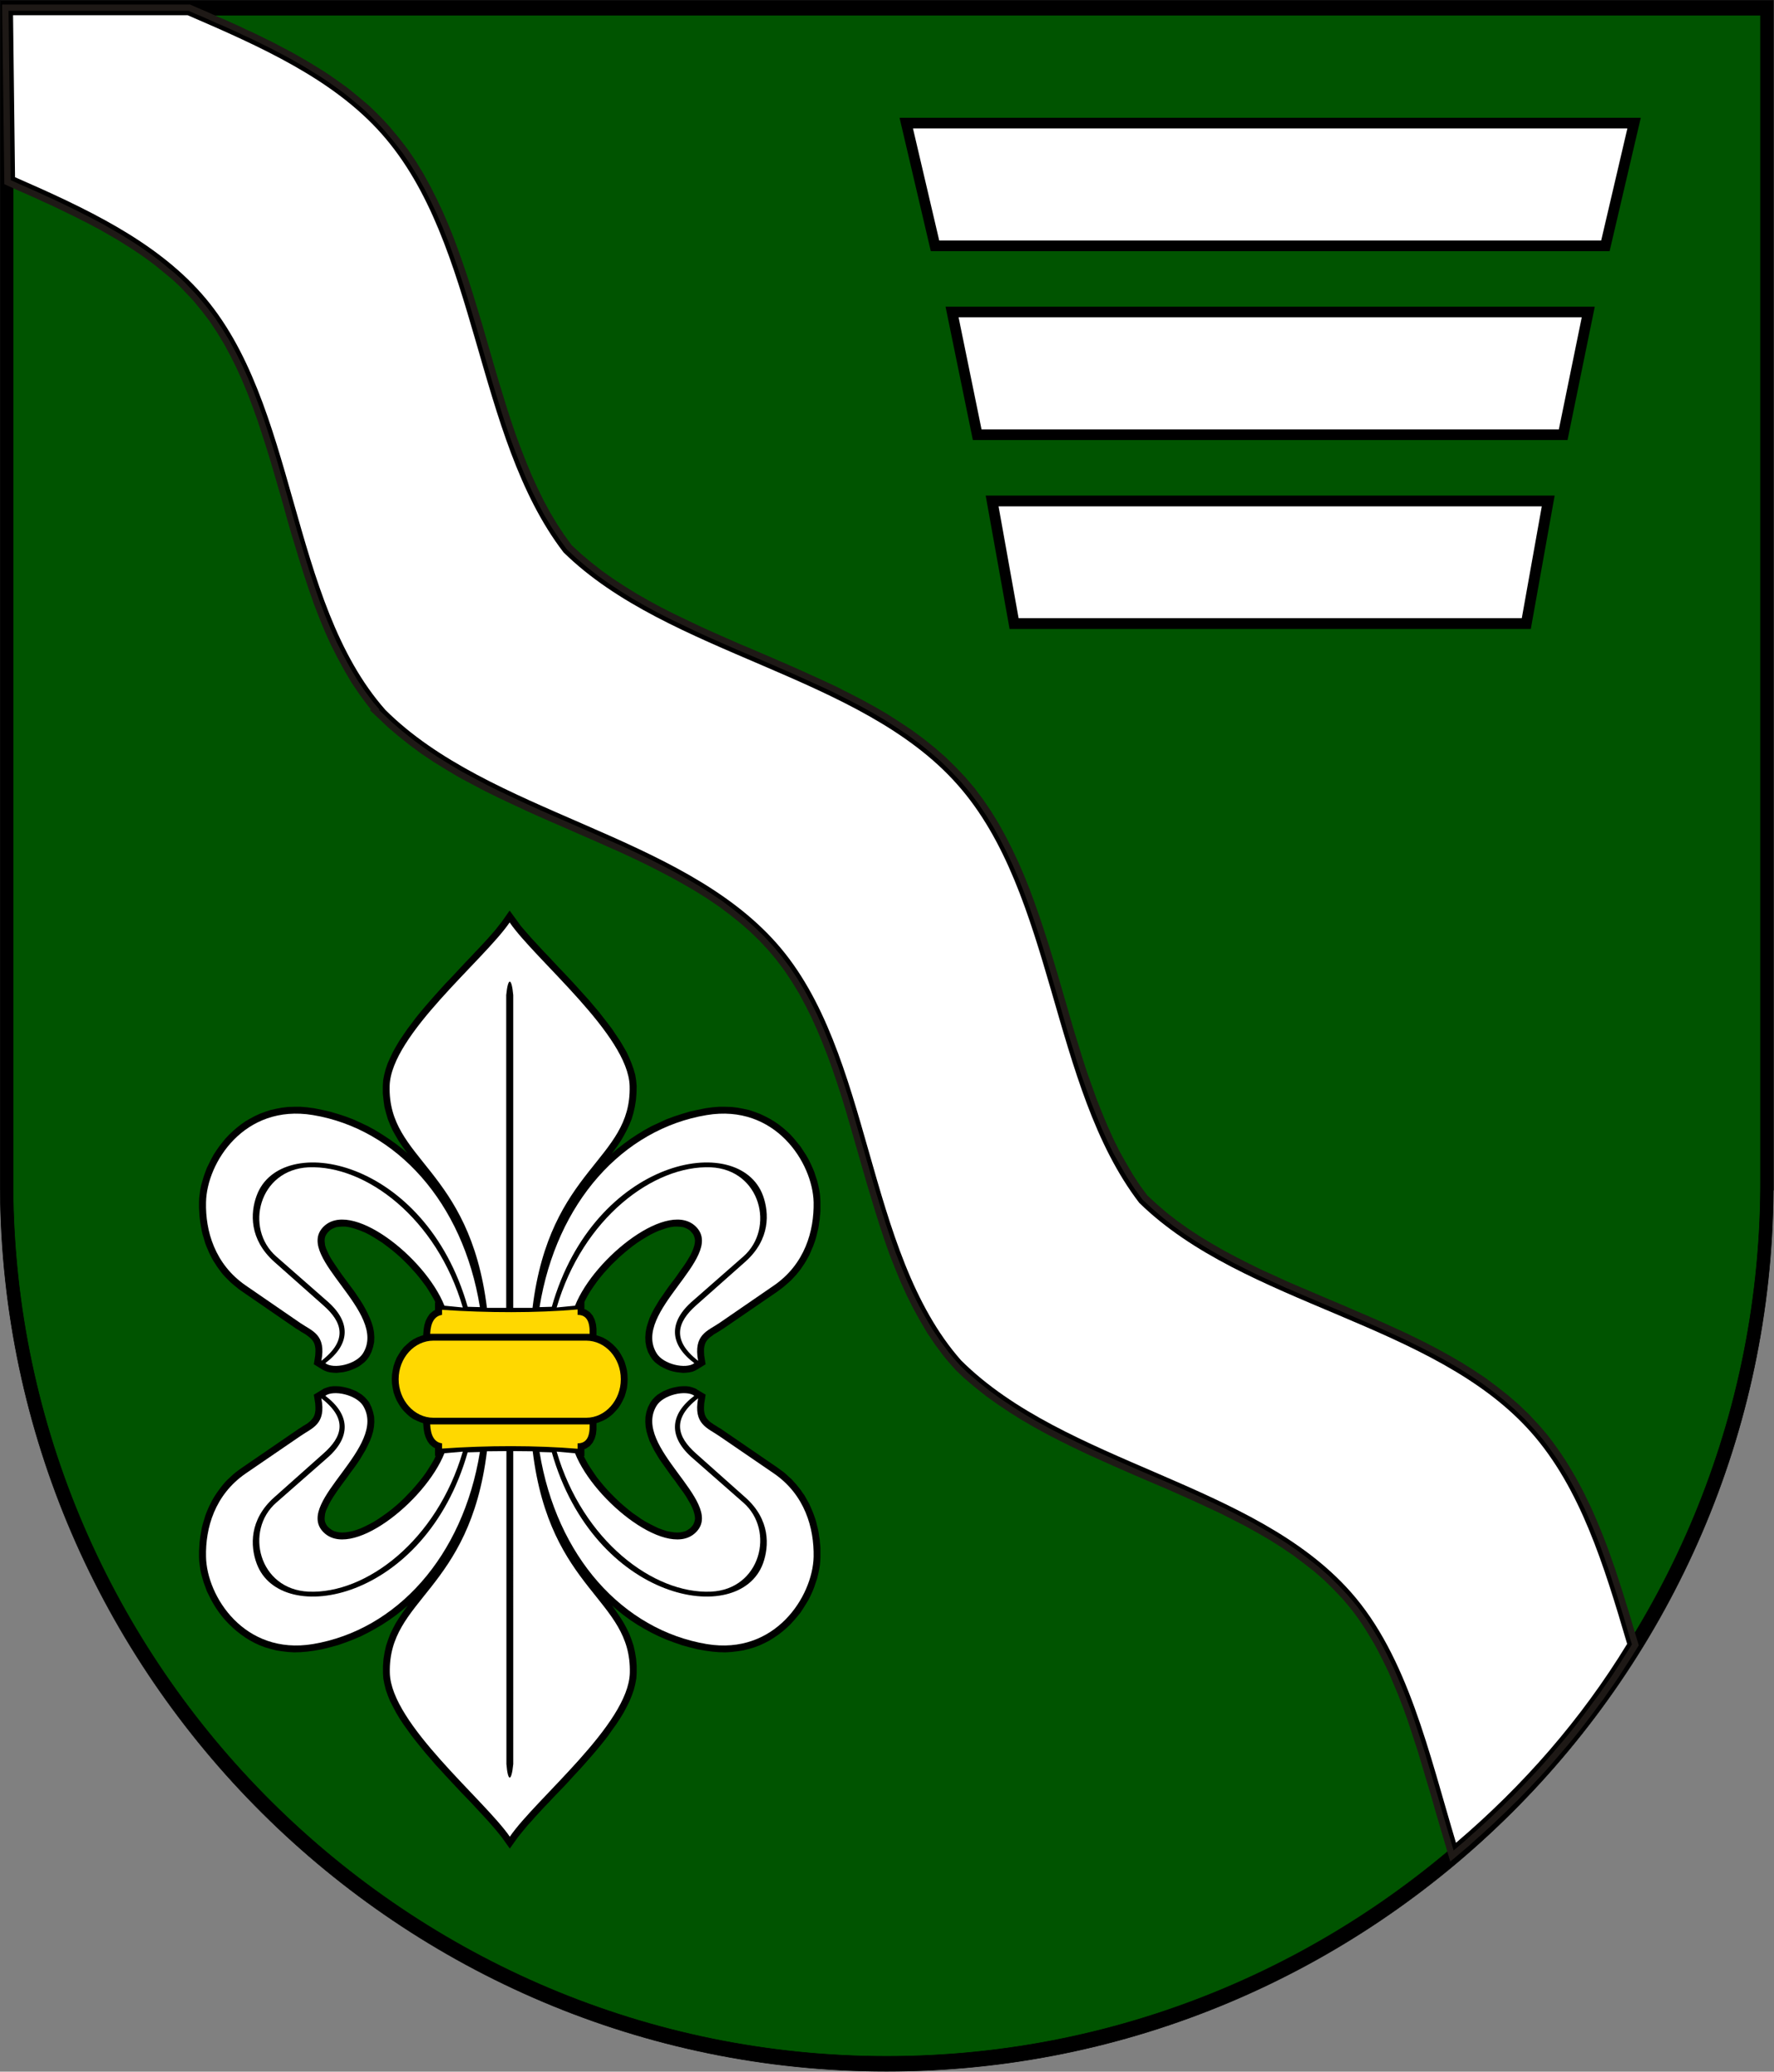 <?xml version="1.0" encoding="UTF-8" standalone="no"?>
<svg xmlns:inkscape="http://www.inkscape.org/namespaces/inkscape" xmlns:sodipodi="http://sodipodi.sourceforge.net/DTD/sodipodi-0.dtd" xmlns="http://www.w3.org/2000/svg" xmlns:svg="http://www.w3.org/2000/svg" version="1.0" width="428.155" height="500" id="svg2178" sodipodi:docname="UG_Zarzecze.svg" inkscape:version="1.1.2 (b8e25be833, 2022-02-05)">
  <rect width="100%" height="100%" fill="#808080" stroke="none"/>
  <defs id="defs2389"></defs>
  <g transform="matrix(0.36,0,0,0.382,-3166.874,-459.305)" id="g6869" style="stroke:#000000;stroke-width:3.432;stroke-miterlimit:4;stroke-dasharray:none;stroke-opacity:1"></g>
  <g transform="matrix(0.604,0,0,0.604,-1282.565,-64.128)" id="g4213">
    <path d="m 2832.034,581.765 c -1.224,194.184 -159.84,352.08 -354.24,352.08 -194.4,0 -353.016,-157.896 -354.24,-352.08 h -0.072 v -2.232 -473.256 h 708.624 v 473.256 2.232 z" id="path2182" style="fill:#000000;stroke:#000000;stroke-width:0.216"></path>
    <path d="m 2826.922,580.901 c -1.224,191.304 -157.608,346.968 -349.128,346.968 -191.52,0 -347.904,-155.664 -349.128,-346.968 v 0 -2.232 -466.416 h 698.256 v 466.416 z" id="path2186" style="fill:#005400;fill-opacity:1;stroke:#000000;stroke-width:0.216"></path>
    <path d="m 2297.434,626.621 -0.504,-1.08 -1.008,-1.728 -1.08,-1.8 -1.152,-1.8 -1.296,-1.728 -1.368,-1.8 -1.44,-1.728 -1.512,-1.656 -1.584,-1.728 -1.584,-1.584 -1.656,-1.584 -1.728,-1.512 -1.728,-1.44 -1.8,-1.368 -1.728,-1.296 -1.8,-1.152 -1.728,-1.08 -1.728,-1.008 -1.728,-0.864 -1.728,-0.72 -1.584,-0.576 -1.584,-0.504 -1.512,-0.36 -1.368,-0.216 h -1.368 l -1.152,0.072 -1.152,0.144 -0.936,0.36 -0.936,0.432 -0.792,0.576 -0.792,0.792 -0.576,0.792 -0.36,0.72 -0.216,0.792 -0.072,0.864 0.072,0.936 0.144,1.08 0.36,1.152 0.576,1.296 0.648,1.368 0.792,1.44 0.936,1.44 1.008,1.512 1.08,1.584 1.152,1.656 1.224,1.656 1.224,1.656 1.224,1.656 1.296,1.728 1.224,1.8 1.152,1.728 1.152,1.8 1.008,1.8 0.936,1.8 0.864,1.872 0.72,1.872 0.576,1.872 0.36,1.944 0.144,2.016 -0.072,1.944 -0.432,2.016 -0.648,1.944 -0.936,1.872 -0.864,1.152 -0.936,1.008 -1.08,0.864 -1.08,0.792 -1.224,0.648 -1.296,0.576 -1.296,0.504 -1.296,0.36 -1.296,0.288 -1.368,0.144 -1.296,0.144 -1.296,-0.072 -1.296,-0.144 -1.224,-0.288 -1.224,-0.504 -0.792,-0.432 -3.24,-2.016 0.072,-0.288 0.504,-3.24 0.072,-1.44 v -1.224 l -0.144,-0.936 -0.216,-0.864 -0.288,-0.72 -0.36,-0.576 -0.432,-0.576 -0.504,-0.504 -0.576,-0.504 -0.648,-0.504 -0.792,-0.576 -0.864,-0.504 -0.864,-0.504 -0.936,-0.648 -1.008,-0.576 -21.672,-14.904 -1.224,-0.864 -1.152,-0.936 -1.152,-0.936 -1.08,-0.936 -1.008,-1.008 -1.008,-1.008 -0.936,-1.008 -0.864,-1.08 -0.792,-1.08 -0.792,-1.08 -0.72,-1.152 -0.72,-1.08 -0.648,-1.152 -0.576,-1.152 -0.576,-1.152 -0.504,-1.224 -0.504,-1.152 -0.432,-1.152 -0.36,-1.224 -0.36,-1.224 -0.36,-1.152 -0.288,-1.224 -0.216,-1.152 -0.216,-1.224 -0.216,-1.224 -0.144,-1.152 -0.144,-1.224 -0.072,-1.152 -0.072,-1.152 -0.072,-1.152 v -1.152 -1.152 l 0.072,-1.656 0.216,-1.656 0.216,-1.728 0.36,-1.728 0.504,-1.728 0.504,-1.728 0.648,-1.8 0.648,-1.728 0.864,-1.728 0.864,-1.728 0.936,-1.728 1.08,-1.656 1.152,-1.656 1.224,-1.584 1.296,-1.584 1.44,-1.512 1.512,-1.44 1.584,-1.368 1.656,-1.296 1.728,-1.224 1.872,-1.08 1.872,-1.008 2.016,-0.936 2.088,-0.792 2.232,-0.72 2.232,-0.504 2.304,-0.432 2.448,-0.288 2.448,-0.072 h 2.592 l 2.592,0.216 2.736,0.36 3.24,0.648 3.168,0.72 3.168,0.936 3.096,1.008 3.024,1.152 3.024,1.368 2.88,1.368 2.88,1.584 2.808,1.728 2.736,1.8 2.736,1.944 2.592,2.016 2.016,1.728 -0.648,-0.792 -1.44,-2.016 -1.368,-2.016 -1.224,-2.088 -1.224,-2.16 -1.008,-2.232 -0.936,-2.304 -0.72,-2.448 -0.648,-2.52 -0.36,-2.664 -0.288,-2.736 v -2.952 l 0.144,-2.232 0.432,-2.232 0.576,-2.232 0.792,-2.304 1.008,-2.232 1.08,-2.304 1.296,-2.304 1.368,-2.304 1.512,-2.232 1.584,-2.304 1.728,-2.304 1.728,-2.304 1.872,-2.304 1.944,-2.304 1.944,-2.232 2.016,-2.304 2.016,-2.232 2.016,-2.232 2.088,-2.16 2.016,-2.16 2.016,-2.16 1.944,-2.088 1.944,-2.016 1.872,-2.016 1.8,-1.872 1.728,-1.872 1.656,-1.8 1.512,-1.728 1.44,-1.656 1.224,-1.584 1.152,-1.44 3.24,-4.608 3.312,4.536 1.08,1.512 1.296,1.512 1.44,1.656 1.512,1.728 1.656,1.8 1.728,1.872 1.8,1.944 1.872,1.944 1.944,2.088 1.944,2.088 2.016,2.088 2.016,2.16 2.088,2.232 2.016,2.232 2.016,2.232 2.016,2.232 1.944,2.304 1.944,2.304 1.8,2.304 1.8,2.304 1.728,2.304 1.584,2.376 1.512,2.232 1.368,2.304 1.296,2.232 1.08,2.304 0.936,2.304 0.792,2.232 0.648,2.232 0.36,2.232 0.216,2.232 -0.072,2.952 -0.216,2.736 -0.432,2.664 -0.576,2.52 -0.72,2.448 -0.936,2.304 -1.08,2.232 -1.152,2.16 -1.224,2.088 -1.368,2.016 -1.44,2.016 -0.72,0.936 2.16,-1.872 2.592,-2.016 2.664,-1.944 2.736,-1.8 2.808,-1.728 2.88,-1.584 2.952,-1.368 2.952,-1.368 3.096,-1.152 3.096,-1.008 3.096,-0.936 3.24,-0.72 3.24,-0.648 2.664,-0.36 2.592,-0.216 h 2.592 l 2.448,0.072 2.448,0.288 2.304,0.432 2.304,0.504 2.16,0.72 2.088,0.792 2.016,0.936 1.944,1.008 1.8,1.08 1.8,1.224 1.656,1.296 1.584,1.368 1.512,1.44 1.368,1.512 1.296,1.584 1.296,1.584 1.08,1.656 1.08,1.656 1.008,1.728 0.864,1.728 0.792,1.728 0.72,1.728 0.576,1.8 0.576,1.728 0.432,1.728 0.36,1.728 0.288,1.728 0.144,1.656 0.072,1.656 v 1.152 1.152 1.152 l -0.072,1.152 -0.144,1.152 -0.072,1.224 -0.216,1.152 -0.144,1.224 -0.216,1.224 -0.288,1.152 -0.288,1.224 -0.288,1.152 -0.36,1.224 -0.432,1.224 -0.432,1.152 -0.504,1.152 -0.504,1.224 -0.504,1.152 -0.648,1.152 -0.648,1.152 -0.648,1.08 -0.792,1.152 -0.72,1.08 -0.864,1.08 -0.864,1.08 -0.936,1.008 -0.936,1.008 -1.08,1.008 -1.08,0.936 -1.08,0.936 -1.224,0.936 -1.152,0.864 -21.744,14.904 -0.936,0.576 -1.008,0.648 -0.864,0.504 -0.864,0.504 -0.72,0.576 -0.72,0.504 -0.576,0.504 -0.504,0.504 -0.432,0.576 -0.36,0.576 -0.288,0.72 -0.216,0.792 -0.144,1.008 v 1.224 l 0.072,1.44 0.504,3.24 0.072,0.288 -3.24,2.016 -0.792,0.432 -1.152,0.504 -1.296,0.288 -1.224,0.144 -1.296,0.072 -1.368,-0.144 -1.296,-0.144 -1.368,-0.288 -1.296,-0.36 -1.296,-0.504 -1.224,-0.576 -1.224,-0.648 -1.152,-0.792 -1.08,-0.864 -0.936,-1.008 -0.792,-1.152 -1.008,-1.872 -0.648,-1.944 -0.36,-2.016 -0.072,-1.944 0.144,-2.016 0.36,-1.944 0.576,-1.872 0.648,-1.872 0.864,-1.872 0.936,-1.8 1.08,-1.8 1.08,-1.8 1.224,-1.728 1.224,-1.8 1.224,-1.728 1.224,-1.656 1.296,-1.656 1.152,-1.656 1.152,-1.656 1.152,-1.584 1.008,-1.512 0.864,-1.44 0.864,-1.44 0.648,-1.368 0.504,-1.296 0.36,-1.152 0.216,-1.08 0.072,-0.936 -0.144,-0.864 -0.216,-0.792 -0.36,-0.792 -0.576,-0.72 -0.72,-0.792 -0.864,-0.576 -0.864,-0.432 -1.008,-0.36 -1.08,-0.144 -1.224,-0.072 h -1.296 l -1.44,0.216 -1.512,0.36 -1.512,0.504 -1.656,0.576 -1.656,0.72 -1.728,0.864 -1.728,1.008 -1.8,1.08 -1.728,1.152 -1.8,1.296 -1.728,1.368 -1.728,1.44 -1.728,1.512 -1.656,1.584 -1.656,1.584 -1.584,1.728 -1.512,1.656 -1.44,1.728 -1.368,1.8 -1.224,1.728 -1.224,1.8 -1.08,1.8 -0.936,1.728 -0.432,0.936 v 0 2.808 l 0.648,0.216 1.512,1.008 1.152,1.368 0.792,1.584 0.504,1.8 0.216,1.872 v 2.592 l 0.864,0.288 1.584,0.576 1.44,0.792 1.368,0.936 1.296,1.08 1.152,1.152 1.08,1.296 0.936,1.44 0.792,1.44 0.72,1.584 0.504,1.656 0.432,1.728 0.216,1.8 0.072,1.8 -0.072,1.8 -0.216,1.8 -0.432,1.728 -0.504,1.656 -0.72,1.512 -0.792,1.512 -0.936,1.44 -1.08,1.224 -1.152,1.224 -1.296,1.08 -1.368,0.936 -1.44,0.72 -1.584,0.648 -0.864,0.288 v 2.52 l -0.216,1.944 -0.504,1.728 -0.792,1.584 -1.152,1.368 -1.512,1.008 -0.648,0.216 v 2.808 h -0.216 l 0.648,1.296 0.936,1.728 1.08,1.728 1.224,1.8 1.224,1.8 1.368,1.728 1.44,1.728 1.512,1.728 1.584,1.656 1.656,1.656 1.656,1.584 1.728,1.512 1.728,1.44 1.728,1.368 1.8,1.224 1.728,1.224 1.8,1.08 1.728,0.936 1.728,0.864 1.656,0.792 1.656,0.576 1.512,0.504 1.512,0.288 1.44,0.216 1.296,0.072 1.224,-0.072 1.08,-0.216 1.008,-0.288 0.864,-0.504 0.864,-0.576 0.72,-0.72 0.576,-0.792 0.36,-0.792 0.216,-0.72 0.144,-0.864 -0.072,-0.936 -0.216,-1.08 -0.36,-1.224 -0.504,-1.224 -0.648,-1.368 -0.864,-1.44 -0.864,-1.512 -1.008,-1.512 -1.152,-1.584 -1.152,-1.584 -1.152,-1.656 -1.296,-1.656 -1.224,-1.728 -1.224,-1.728 -1.224,-1.728 -1.224,-1.728 -1.08,-1.8 -1.08,-1.8 -0.936,-1.872 -0.864,-1.8 -0.648,-1.872 -0.576,-1.944 -0.36,-1.944 -0.144,-1.944 0.072,-2.016 0.36,-1.944 0.648,-1.944 1.008,-1.944 0.792,-1.08 0.936,-1.008 1.08,-0.936 1.152,-0.72 1.224,-0.72 1.224,-0.504 1.296,-0.504 1.296,-0.36 1.368,-0.288 1.296,-0.216 1.368,-0.072 h 1.296 l 1.224,0.144 1.296,0.36 1.152,0.432 0.792,0.504 3.24,1.944 -0.072,0.36 -0.504,3.24 -0.072,1.44 v 1.152 l 0.144,1.008 0.216,0.864 0.288,0.648 0.36,0.648 0.432,0.504 0.504,0.576 0.576,0.504 0.72,0.504 0.72,0.504 0.864,0.504 0.864,0.576 1.008,0.576 0.936,0.648 21.744,14.904 1.152,0.864 1.224,0.864 1.08,0.936 1.08,1.008 1.08,0.936 0.936,1.08 0.936,1.008 0.864,1.08 0.864,1.08 0.72,1.08 0.792,1.08 0.648,1.152 0.648,1.152 0.648,1.152 0.504,1.152 0.504,1.152 0.504,1.224 0.432,1.152 0.432,1.224 0.36,1.152 0.288,1.224 0.288,1.152 0.288,1.224 0.216,1.224 0.144,1.152 0.216,1.224 0.072,1.152 0.144,1.152 0.072,1.224 v 1.152 1.152 1.152 l -0.072,1.584 -0.144,1.728 -0.288,1.656 -0.36,1.728 -0.432,1.8 -0.576,1.728 -0.576,1.728 -0.72,1.8 -0.792,1.728 -0.864,1.728 -1.008,1.656 -1.08,1.728 -1.08,1.656 -1.296,1.584 -1.296,1.512 -1.368,1.512 -1.512,1.44 -1.584,1.368 -1.656,1.296 -1.8,1.224 -1.8,1.152 -1.944,1.008 -2.016,0.936 -2.088,0.792 -2.16,0.648 -2.304,0.576 -2.304,0.36 -2.448,0.288 -2.448,0.144 -2.592,-0.072 -2.592,-0.216 -2.664,-0.36 -3.24,-0.576 -3.24,-0.792 -3.096,-0.864 -3.096,-1.08 -3.096,-1.152 -2.952,-1.296 -2.952,-1.44 -2.88,-1.584 -2.808,-1.656 -2.736,-1.8 -2.664,-1.944 -2.592,-2.088 -2.016,-1.728 0.648,0.864 1.368,2.016 1.368,2.016 1.296,2.088 1.152,2.16 1.08,2.232 0.864,2.304 0.792,2.376 0.576,2.592 0.432,2.592 0.216,2.808 v 2.952 l -0.144,2.16 -0.432,2.304 -0.576,2.232 -0.792,2.232 -0.936,2.304 -1.152,2.304 -1.224,2.304 -1.368,2.232 -1.512,2.304 -1.656,2.304 -1.656,2.376 -1.8,2.304 -1.872,2.304 -1.872,2.232 -2.016,2.304 -1.944,2.232 -2.088,2.304 -2.016,2.16 -2.016,2.232 -2.016,2.16 -2.016,2.088 -2.016,2.088 -1.944,2.088 -1.872,1.944 -1.8,1.944 -1.728,1.872 -1.584,1.8 -1.584,1.728 -1.368,1.656 -1.296,1.584 -1.152,1.44 -3.24,4.536 -3.24,-4.536 -1.152,-1.44 -1.296,-1.584 -1.368,-1.584 -1.512,-1.728 -1.656,-1.8 -1.728,-1.872 -1.8,-1.944 -1.872,-2.016 -1.944,-2.016 -2.016,-2.088 -2.016,-2.16 -2.016,-2.16 -2.016,-2.16 -2.016,-2.232 -2.088,-2.232 -1.944,-2.304 -2.016,-2.304 -1.872,-2.304 -1.872,-2.304 -1.8,-2.304 -1.656,-2.304 -1.656,-2.304 -1.512,-2.304 -1.368,-2.304 -1.224,-2.304 -1.152,-2.232 -0.936,-2.304 -0.792,-2.232 -0.576,-2.304 -0.432,-2.232 -0.144,-2.16 v -2.952 l 0.216,-2.808 0.432,-2.592 0.576,-2.592 0.792,-2.376 0.864,-2.304 1.08,-2.232 1.152,-2.16 1.296,-2.088 1.368,-2.016 1.44,-2.016 0.72,-0.936 -2.16,1.8 -2.592,2.088 -2.736,1.944 -2.736,1.8 -2.808,1.656 -2.88,1.584 -2.88,1.44 -3.024,1.296 -3.024,1.152 -3.096,1.08 -3.168,0.864 -3.168,0.792 -3.24,0.576 -2.736,0.36 -2.592,0.216 -2.592,0.072 -2.448,-0.144 -2.448,-0.288 -2.304,-0.36 -2.232,-0.576 -2.232,-0.648 -2.088,-0.792 -2.016,-0.936 -1.872,-1.008 -1.872,-1.152 -1.728,-1.224 -1.656,-1.296 -1.584,-1.368 -1.512,-1.44 -1.44,-1.512 -1.296,-1.512 -1.224,-1.584 -1.152,-1.656 -1.08,-1.728 -0.936,-1.656 -0.864,-1.728 -0.864,-1.728 -0.648,-1.8 -0.648,-1.728 -0.504,-1.728 -0.504,-1.8 -0.36,-1.728 -0.216,-1.656 -0.216,-1.728 -0.072,-1.584 v -1.152 -1.152 l 0.072,-1.152 0.072,-1.224 0.072,-1.152 0.144,-1.152 0.144,-1.224 0.216,-1.152 0.216,-1.224 0.216,-1.224 0.288,-1.152 0.36,-1.224 0.36,-1.152 0.36,-1.224 0.432,-1.152 0.504,-1.224 0.504,-1.152 0.576,-1.152 0.576,-1.152 0.648,-1.152 0.72,-1.152 0.72,-1.08 0.792,-1.08 0.792,-1.08 0.864,-1.08 0.936,-1.08 1.008,-1.008 1.008,-0.936 1.08,-1.008 1.152,-0.936 1.152,-0.864 1.224,-0.864 21.744,-14.904 0.936,-0.648 0.936,-0.576 0.864,-0.576 0.864,-0.504 0.792,-0.504 0.648,-0.504 0.576,-0.504 0.504,-0.576 0.432,-0.504 0.36,-0.648 0.288,-0.648 0.216,-0.864 0.144,-1.008 v -1.152 l -0.072,-1.44 -0.504,-3.24 -0.072,-0.36 3.24,-1.944 0.792,-0.504 1.224,-0.432 1.224,-0.36 1.296,-0.144 h 1.296 l 1.296,0.072 1.368,0.216 1.296,0.288 1.296,0.36 1.296,0.504 1.296,0.504 1.152,0.72 1.152,0.72 1.08,0.936 0.936,1.008 0.864,1.08 0.936,1.944 0.648,1.944 0.432,1.944 0.072,2.016 -0.144,1.944 -0.36,1.944 -0.576,1.944 -0.72,1.872 -0.864,1.8 -0.936,1.872 -1.08,1.8 -1.08,1.8 -1.152,1.728 -1.224,1.728 -1.296,1.728 -1.224,1.728 -1.224,1.656 -1.224,1.656 -1.152,1.584 -1.08,1.584 -1.008,1.512 -0.936,1.512 -0.792,1.44 -0.648,1.368 -0.576,1.224 -0.36,1.224 -0.144,1.08 -0.072,0.936 0.072,0.864 0.216,0.72 0.36,0.792 0.576,0.792 0.792,0.72 0.792,0.576 0.936,0.504 1.008,0.288 1.08,0.216 1.152,0.072 1.368,-0.072 1.368,-0.216 1.512,-0.288 1.584,-0.504 1.584,-0.576 1.728,-0.792 1.728,-0.864 1.728,-0.936 1.728,-1.08 1.8,-1.224 1.728,-1.224 1.8,-1.368 1.728,-1.44 1.728,-1.512 1.656,-1.584 1.584,-1.656 1.584,-1.656 1.512,-1.728 1.44,-1.728 1.368,-1.728 1.296,-1.8 1.152,-1.8 1.08,-1.728 1.008,-1.728 0.648,-1.44 -0.288,0.072 v -3.096 l -0.792,-0.432 -1.296,-1.08 -0.936,-1.296 -0.72,-1.512 -0.504,-1.584 -0.288,-1.728 -0.216,-2.376 -0.936,-0.288 -1.512,-0.648 -1.512,-0.72 -1.368,-0.936 -1.224,-1.08 -1.224,-1.224 -1.008,-1.224 -0.936,-1.44 -0.864,-1.512 -0.648,-1.512 -0.576,-1.656 -0.36,-1.728 -0.288,-1.8 -0.072,-1.8 0.072,-1.8 0.288,-1.8 0.36,-1.728 0.576,-1.656 0.648,-1.584 0.864,-1.44 0.936,-1.44 1.008,-1.296 1.224,-1.152 1.224,-1.08 1.368,-0.936 1.512,-0.792 1.512,-0.576 0.936,-0.288 0.216,-2.448 0.288,-1.656 0.504,-1.656 0.72,-1.44 0.936,-1.368 1.296,-1.08 0.792,-0.432 v -3.024 z" id="path2190" style="fill:#000000"></path>
    <path d="m 2339.05,628.493 c 6.768,-41.904 33.336,-71.208 66.816,-76.752 27.36,-4.536 42.336,19.08 42.696,34.848 0.216,11.376 -3.456,24.768 -15.984,33.336 l -21.672,14.904 c -4.752,3.24 -10.44,4.608 -8.496,15.12 -10.728,-8.352 -8.208,-15.552 -0.864,-22.104 l 19.728,-17.496 c 10.008,-8.928 9.576,-19.44 7.056,-26.424 -9.576,-25.92 -67.392,-15.12 -84.384,44.424 z" id="path2194" style="fill:#ffffff"></path>
    <path d="m 2345.89,628.637 7.344,-0.72 c 7.704,-19.368 38.016,-43.272 48.744,-31.104 10.656,12.096 -26.064,33.768 -16.2,50.04 2.664,4.536 11.808,6.552 15.12,4.032 -9.936,-7.488 -10.584,-16.488 -0.36,-25.128 l 19.944,-17.496 c 12.744,-11.232 6.912,-34.704 -12.96,-35.64 -22.896,-0.936 -51.264,20.376 -61.632,56.016 z" id="path2198" style="fill:#ffffff"></path>
    <path d="m 2315.218,628.493 c -6.768,-41.904 -33.336,-71.208 -66.744,-76.752 -27.432,-4.536 -42.408,19.08 -42.696,34.848 -0.288,11.376 3.456,24.768 15.984,33.336 l 21.672,14.904 c 4.752,3.24 10.44,4.608 8.424,15.12 10.8,-8.352 8.28,-15.552 0.864,-22.104 l -19.728,-17.496 c -9.936,-8.928 -9.576,-19.44 -6.984,-26.424 9.504,-25.92 67.32,-15.12 84.312,44.424 z" id="path2202" style="fill:#ffffff"></path>
    <path d="m 2308.378,628.637 -7.344,-0.72 c -7.704,-19.368 -37.944,-43.272 -48.744,-31.104 -10.584,12.096 26.136,33.768 16.272,50.04 -2.736,4.536 -11.88,6.552 -15.12,4.032 9.936,-7.488 10.584,-16.488 0.36,-25.128 l -19.944,-17.496 c -12.816,-11.232 -6.984,-34.704 12.888,-35.64 22.896,-0.936 51.264,20.376 61.632,56.016 z" id="path2206" style="fill:#ffffff"></path>
    <path d="m 2325.73,628.781 h -7.704 c -6.984,-56.304 -39.6,-58.752 -38.88,-88.632 0.504,-20.448 37.656,-50.256 47.952,-65.376 10.296,14.976 47.448,45.072 47.952,65.376 0.792,29.88 -31.896,32.328 -38.808,88.632 h -7.704 v -124.992 c -0.648,-7.056 -2.088,-7.272 -2.808,0 z" id="path2210" style="fill:#ffffff"></path>
    <path d="m 2315.218,686.381 c -6.768,41.832 -33.336,71.136 -66.744,76.752 -27.432,4.536 -42.408,-19.152 -42.696,-34.848 -0.288,-11.448 3.456,-24.84 15.984,-33.408 l 21.672,-14.832 c 4.752,-3.312 10.44,-4.68 8.424,-15.12 10.8,8.352 8.28,15.48 0.864,22.032 l -19.728,17.568 c -9.936,8.856 -9.576,19.44 -6.984,26.424 9.504,25.848 67.32,15.12 84.312,-44.424 z" id="path2214" style="fill:#ffffff"></path>
    <path d="m 2308.378,686.237 -7.344,0.648 c -7.704,19.368 -37.944,43.344 -48.744,31.104 -10.584,-12.024 26.136,-33.696 16.272,-50.04 -2.736,-4.464 -11.88,-6.48 -15.12,-4.032 9.936,7.488 10.584,16.56 0.36,25.2 l -19.944,17.496 c -12.816,11.16 -6.984,34.704 12.888,35.568 22.896,1.008 51.264,-20.376 61.632,-55.944 z" id="path2218" style="fill:#ffffff"></path>
    <path d="m 2339.05,686.381 c 6.768,41.832 33.336,71.136 66.816,76.752 27.36,4.536 42.336,-19.152 42.696,-34.848 0.216,-11.448 -3.456,-24.84 -15.984,-33.408 l -21.672,-14.832 c -4.752,-3.312 -10.44,-4.68 -8.496,-15.12 -10.728,8.352 -8.208,15.48 -0.864,22.032 l 19.728,17.568 c 10.008,8.856 9.576,19.44 7.056,26.424 -9.576,25.848 -67.392,15.12 -84.384,-44.424 z" id="path2222" style="fill:#ffffff"></path>
    <path d="m 2345.89,686.237 7.344,0.648 c 7.704,19.368 38.016,43.344 48.744,31.104 10.656,-12.024 -26.064,-33.696 -16.2,-50.04 2.664,-4.464 11.808,-6.48 15.12,-4.032 -9.936,7.488 -10.584,16.56 -0.36,25.2 l 19.944,17.496 c 12.744,11.16 6.912,34.704 -12.96,35.568 -22.896,1.008 -51.264,-20.376 -61.632,-55.944 z" id="path2226" style="fill:#ffffff"></path>
    <path d="m 2328.538,686.021 7.776,0.072 c 6.912,56.232 39.528,58.752 38.808,88.56 -0.504,20.52 -37.656,50.328 -47.952,65.448 -10.296,-14.904 -47.448,-45.072 -47.952,-65.448 -0.72,-29.808 31.896,-32.328 38.808,-88.56 l 7.776,-0.072 v 125.064 c 0.576,7.128 2.016,7.272 2.736,0 z" id="path2230" style="fill:#ffffff"></path>
    <path d="m 2300.098,629.573 c 18.216,1.224 37.512,1.296 54.144,-0.144 v 2.16 c 3.384,0 4.968,2.304 4.824,7.56 h -63.72 c 0.216,-4.32 1.584,-7.056 4.752,-7.56 z" id="path2234" style="fill:#ffd800"></path>
    <path d="m 2300.098,685.013 c 18.216,-1.296 37.512,-1.296 54.144,0.072 v -2.16 c 3.384,0 4.968,-2.304 4.824,-7.56 h -63.72 c 0.216,4.32 1.584,7.128 4.752,7.56 z" id="path2238" style="fill:#ffd800"></path>
    <path d="m 2296.642,641.885 h 17.568 2.52 20.808 2.52 17.64 c 7.632,0 13.824,6.912 13.824,15.408 v 0 c 0,8.424 -6.192,15.408 -13.824,15.408 h -17.64 -2.52 -20.808 -2.52 -17.568 c -7.632,0 -13.896,-6.984 -13.896,-15.408 v 0 c 0,-8.496 6.264,-15.408 13.896,-15.408 z" id="path2242" style="fill:#ffd800"></path>
    <path d="m 2256.826,363.317 -2.376,-5.256 -2.232,-5.4 -2.088,-5.4 -1.944,-5.544 -1.872,-5.616 -1.8,-5.688 -1.728,-5.688 -1.728,-5.688 -1.656,-5.76 -1.584,-5.76 -1.656,-5.76 -1.656,-5.688 -1.656,-5.688 -1.728,-5.616 -1.8,-5.616 -1.8,-5.472 -1.944,-5.4 -2.016,-5.328 -2.16,-5.184 -2.304,-5.112 -2.448,-4.896 -2.592,-4.824 -2.808,-4.608 -2.952,-4.464 -3.24,-4.248 -3.384,-4.104 -1.728,-1.872 -1.8,-1.872 -1.8,-1.872 -1.872,-1.8 -1.944,-1.728 -2.016,-1.656 -2.016,-1.656 -2.016,-1.656 -2.088,-1.584 -2.16,-1.584 -2.16,-1.512 -2.232,-1.512 -2.232,-1.44 -2.304,-1.44 -2.304,-1.44 -2.376,-1.368 -2.376,-1.368 -2.376,-1.368 -2.448,-1.296 -2.448,-1.296 -2.448,-1.224 -2.52,-1.296 -2.52,-1.224 -2.52,-1.224 -2.52,-1.224 -2.592,-1.224 -2.592,-1.152 -2.592,-1.224 -2.592,-1.152 -2.592,-1.152 -2.664,-1.152 -4.392,-2.016 -0.864,-69.696 h 73.512 l 3.312,1.44 2.736,1.152 2.736,1.224 2.736,1.224 2.736,1.152 2.664,1.224 2.736,1.224 2.664,1.296 2.736,1.224 2.664,1.296 2.592,1.296 2.664,1.296 2.592,1.368 2.592,1.368 2.592,1.368 2.52,1.44 2.52,1.44 2.52,1.512 2.448,1.512 2.448,1.512 2.376,1.584 2.376,1.656 2.304,1.656 2.304,1.656 2.232,1.8 2.16,1.8 2.16,1.8 2.16,1.872 2.016,1.944 2.016,2.016 1.944,2.016 1.944,2.16 3.6,4.32 3.456,4.464 3.168,4.68 2.952,4.824 2.736,4.968 2.592,5.112 2.448,5.184 2.304,5.328 2.16,5.4 2.016,5.472 1.944,5.544 1.872,5.616 1.8,5.688 1.728,5.688 1.728,5.688 1.656,5.688 1.656,5.76 1.656,5.688 1.656,5.688 1.728,5.616 1.728,5.616 1.8,5.544 1.872,5.472 2.016,5.4 2.088,5.328 2.16,5.184 2.304,5.04 2.448,4.968 2.592,4.824 2.808,4.68 2.952,4.464 3.024,4.176 3.816,3.528 4.104,3.456 4.32,3.384 4.464,3.168 4.608,3.024 4.752,2.952 4.896,2.808 5.04,2.736 5.112,2.592 5.256,2.52 5.256,2.52 5.4,2.448 5.4,2.376 5.4,2.376 5.472,2.304 5.544,2.376 5.472,2.376 5.472,2.376 5.4,2.448 5.4,2.448 5.4,2.52 5.256,2.664 5.184,2.664 5.112,2.808 5.04,2.952 4.824,3.096 4.752,3.168 4.608,3.384 4.392,3.528 4.32,3.744 4.032,3.96 3.888,4.104 3.672,4.32 3.384,4.536 3.168,4.68 2.952,4.824 2.736,4.968 2.592,5.112 2.448,5.184 2.304,5.328 2.16,5.4 2.016,5.472 1.944,5.544 1.872,5.616 1.8,5.616 1.728,5.688 1.728,5.76 1.656,5.688 1.656,5.688 1.656,5.76 1.656,5.688 1.728,5.544 1.728,5.616 1.8,5.544 1.944,5.472 1.944,5.4 2.088,5.256 2.16,5.184 2.304,5.112 2.448,4.968 2.664,4.752 2.736,4.68 2.952,4.536 3.024,4.104 3.816,3.528 4.104,3.528 4.248,3.312 4.464,3.168 4.608,3.024 4.752,2.88 4.896,2.808 4.968,2.664 5.112,2.592 5.112,2.52 5.256,2.376 5.328,2.448 5.4,2.304 5.4,2.304 5.4,2.304 5.472,2.304 5.472,2.376 5.4,2.304 5.4,2.376 5.4,2.448 5.256,2.448 5.256,2.592 5.184,2.664 5.112,2.808 4.968,2.88 4.824,3.024 4.752,3.168 4.536,3.384 4.464,3.528 4.248,3.672 4.104,3.96 3.816,4.104 1.872,2.16 1.872,2.232 1.728,2.304 1.656,2.304 1.656,2.376 1.584,2.376 1.512,2.448 1.512,2.52 1.44,2.52 1.368,2.52 1.368,2.592 1.296,2.664 1.296,2.664 1.224,2.664 1.152,2.664 1.152,2.736 1.152,2.808 1.08,2.736 1.08,2.808 1.008,2.808 1.008,2.88 1.008,2.808 0.936,2.88 0.936,2.88 0.936,2.88 0.936,2.952 0.864,2.88 0.936,2.952 0.864,2.88 0.864,2.952 0.864,2.88 1.296,4.248 -2.52,4.032 -1.8,2.808 -1.8,2.808 -1.8,2.808 -1.872,2.736 -1.944,2.736 -1.872,2.736 -2.016,2.664 -1.944,2.664 -2.016,2.664 -2.016,2.664 -2.016,2.592 -2.088,2.592 -2.088,2.52 -2.16,2.52 -2.16,2.52 -2.16,2.52 -2.16,2.448 -2.232,2.448 -2.304,2.448 -2.232,2.376 -2.304,2.376 -2.304,2.376 -2.376,2.304 -2.376,2.376 -2.376,2.232 -2.376,2.304 -2.448,2.232 -2.448,2.232 -2.52,2.232 -2.448,2.232 -6.12,5.184 -2.304,-7.848 -1.008,-3.384 -1.008,-3.456 -1.008,-3.384 -0.936,-3.384 -1.008,-3.456 -1.008,-3.384 -1.008,-3.384 -1.008,-3.384 -1.008,-3.384 -1.008,-3.384 -1.08,-3.312 -1.08,-3.312 -1.08,-3.312 -1.08,-3.24 -1.152,-3.24 -1.224,-3.24 -1.224,-3.168 -1.296,-3.096 -1.296,-3.096 -1.296,-3.024 -1.44,-3.024 -1.44,-2.88 -1.512,-2.952 -1.512,-2.808 -1.656,-2.736 -1.656,-2.736 -1.728,-2.664 -1.8,-2.592 -1.872,-2.52 -1.944,-2.376 -2.016,-2.376 -3.672,-3.888 -3.816,-3.744 -4.032,-3.528 -4.248,-3.312 -4.32,-3.24 -4.536,-3.096 -4.68,-2.952 -4.824,-2.808 -4.896,-2.736 -5.04,-2.592 -5.112,-2.592 -5.256,-2.448 -5.256,-2.448 -5.328,-2.376 -5.328,-2.376 -5.4,-2.304 -5.4,-2.304 -5.472,-2.376 -5.4,-2.376 -5.328,-2.376 -5.4,-2.448 -5.256,-2.52 -5.256,-2.592 -5.184,-2.664 -5.112,-2.808 -4.968,-2.88 -4.824,-3.024 -4.752,-3.168 -4.608,-3.312 -4.464,-3.528 -4.32,-3.672 -3.168,-3.024 -2.88,-3.24 -1.8,-2.16 -3.384,-4.536 -3.168,-4.68 -2.88,-4.896 -2.736,-4.968 -2.592,-5.184 -2.376,-5.256 -2.232,-5.4 -2.16,-5.472 -1.944,-5.544 -1.872,-5.616 -1.8,-5.688 -1.728,-5.688 -1.728,-5.76 -1.656,-5.76 -1.656,-5.76 -1.656,-5.76 -1.656,-5.76 -1.656,-5.688 -1.728,-5.688 -1.8,-5.544 -1.872,-5.544 -1.944,-5.4 -2.088,-5.328 -2.16,-5.184 -2.304,-5.112 -2.448,-4.896 -2.592,-4.824 -2.808,-4.608 -2.952,-4.464 -3.24,-4.32 -3.384,-4.032 -3.6,-3.888 -3.888,-3.744 -4.032,-3.528 -4.248,-3.384 -4.32,-3.24 -4.608,-3.096 -4.68,-2.952 -4.824,-2.808 -4.896,-2.736 -5.112,-2.664 -5.112,-2.592 -5.256,-2.52 -5.256,-2.448 -5.4,-2.376 -5.328,-2.376 -5.472,-2.376 -5.4,-2.376 -5.472,-2.376 -5.4,-2.376 -5.4,-2.448 -5.4,-2.52 -5.328,-2.52 -5.256,-2.592 -5.184,-2.736 -5.112,-2.736 -4.968,-2.952 -4.896,-3.024 -4.752,-3.168 -4.608,-3.384 -4.464,-3.528 -4.32,-3.672 -6.336,-5.976 0.288,-0.288 -1.8,-2.088 -3.384,-4.536 -3.168,-4.68 -2.88,-4.896 -2.736,-5.04 z" id="path2246" style="fill:#000000;stroke:#1e1916;stroke-width:2.533"></path>
    <path d="m 2277.49,389.885 v 0 c -38.808,-43.848 -34.776,-122.616 -73.512,-166.392 -18.864,-21.312 -46.368,-34.2 -74.52,-46.512 l -0.792,-64.728 h 69.768 c 29.232,12.6 58.104,25.488 77.544,47.448 38.88,43.92 36.936,120.6 72.648,167.184 42.048,41.256 118.512,48.816 157.392,92.808 38.88,43.848 37.008,120.528 72.648,167.112 42.048,41.184 117.648,47.736 156.6,91.728 19.728,22.32 29.16,53.28 38.376,84.528 -18.504,30.312 -41.544,56.592 -68.4,79.488 -10.8,-35.928 -19.296,-74.592 -42.048,-100.224 -38.88,-43.92 -113.976,-51.12 -155.664,-92.52 v 0 0 0 c -38.736,-43.848 -35.064,-123.048 -73.8,-166.752 -38.88,-43.92 -114.624,-51.768 -156.24,-93.168 z" id="path2250" style="fill:#ffffff"></path>
    <g transform="translate(-613.227,127.608)" id="g4162">
      <path d="m 3098.808,27.755 11.489,49.043 h 267.875 l 11.463,-49.043 z" id="path2547" style="fill:#ffffff;fill-rule:evenodd;stroke:#000000;stroke-width:4.248;stroke-linecap:butt;stroke-linejoin:miter;stroke-miterlimit:4;stroke-dasharray:none;stroke-opacity:1"></path>
      <path d="m 3117.113,103.24 10.043,49.043 h 234.153 l 10.02,-49.043 z" id="path2555" style="fill:#ffffff;fill-rule:evenodd;stroke:#000000;stroke-width:4.248;stroke-linecap:butt;stroke-linejoin:miter;stroke-miterlimit:4;stroke-dasharray:none;stroke-opacity:1"></path>
      <path d="m 3133.117,178.753 8.779,48.986 h 204.672 l 8.758,-48.986 z" id="path2557" style="fill:#ffffff;fill-rule:evenodd;stroke:#000000;stroke-width:4.306;stroke-linecap:butt;stroke-linejoin:miter;stroke-miterlimit:4;stroke-dasharray:none;stroke-opacity:1"></path>
    </g>
  </g>
</svg>
